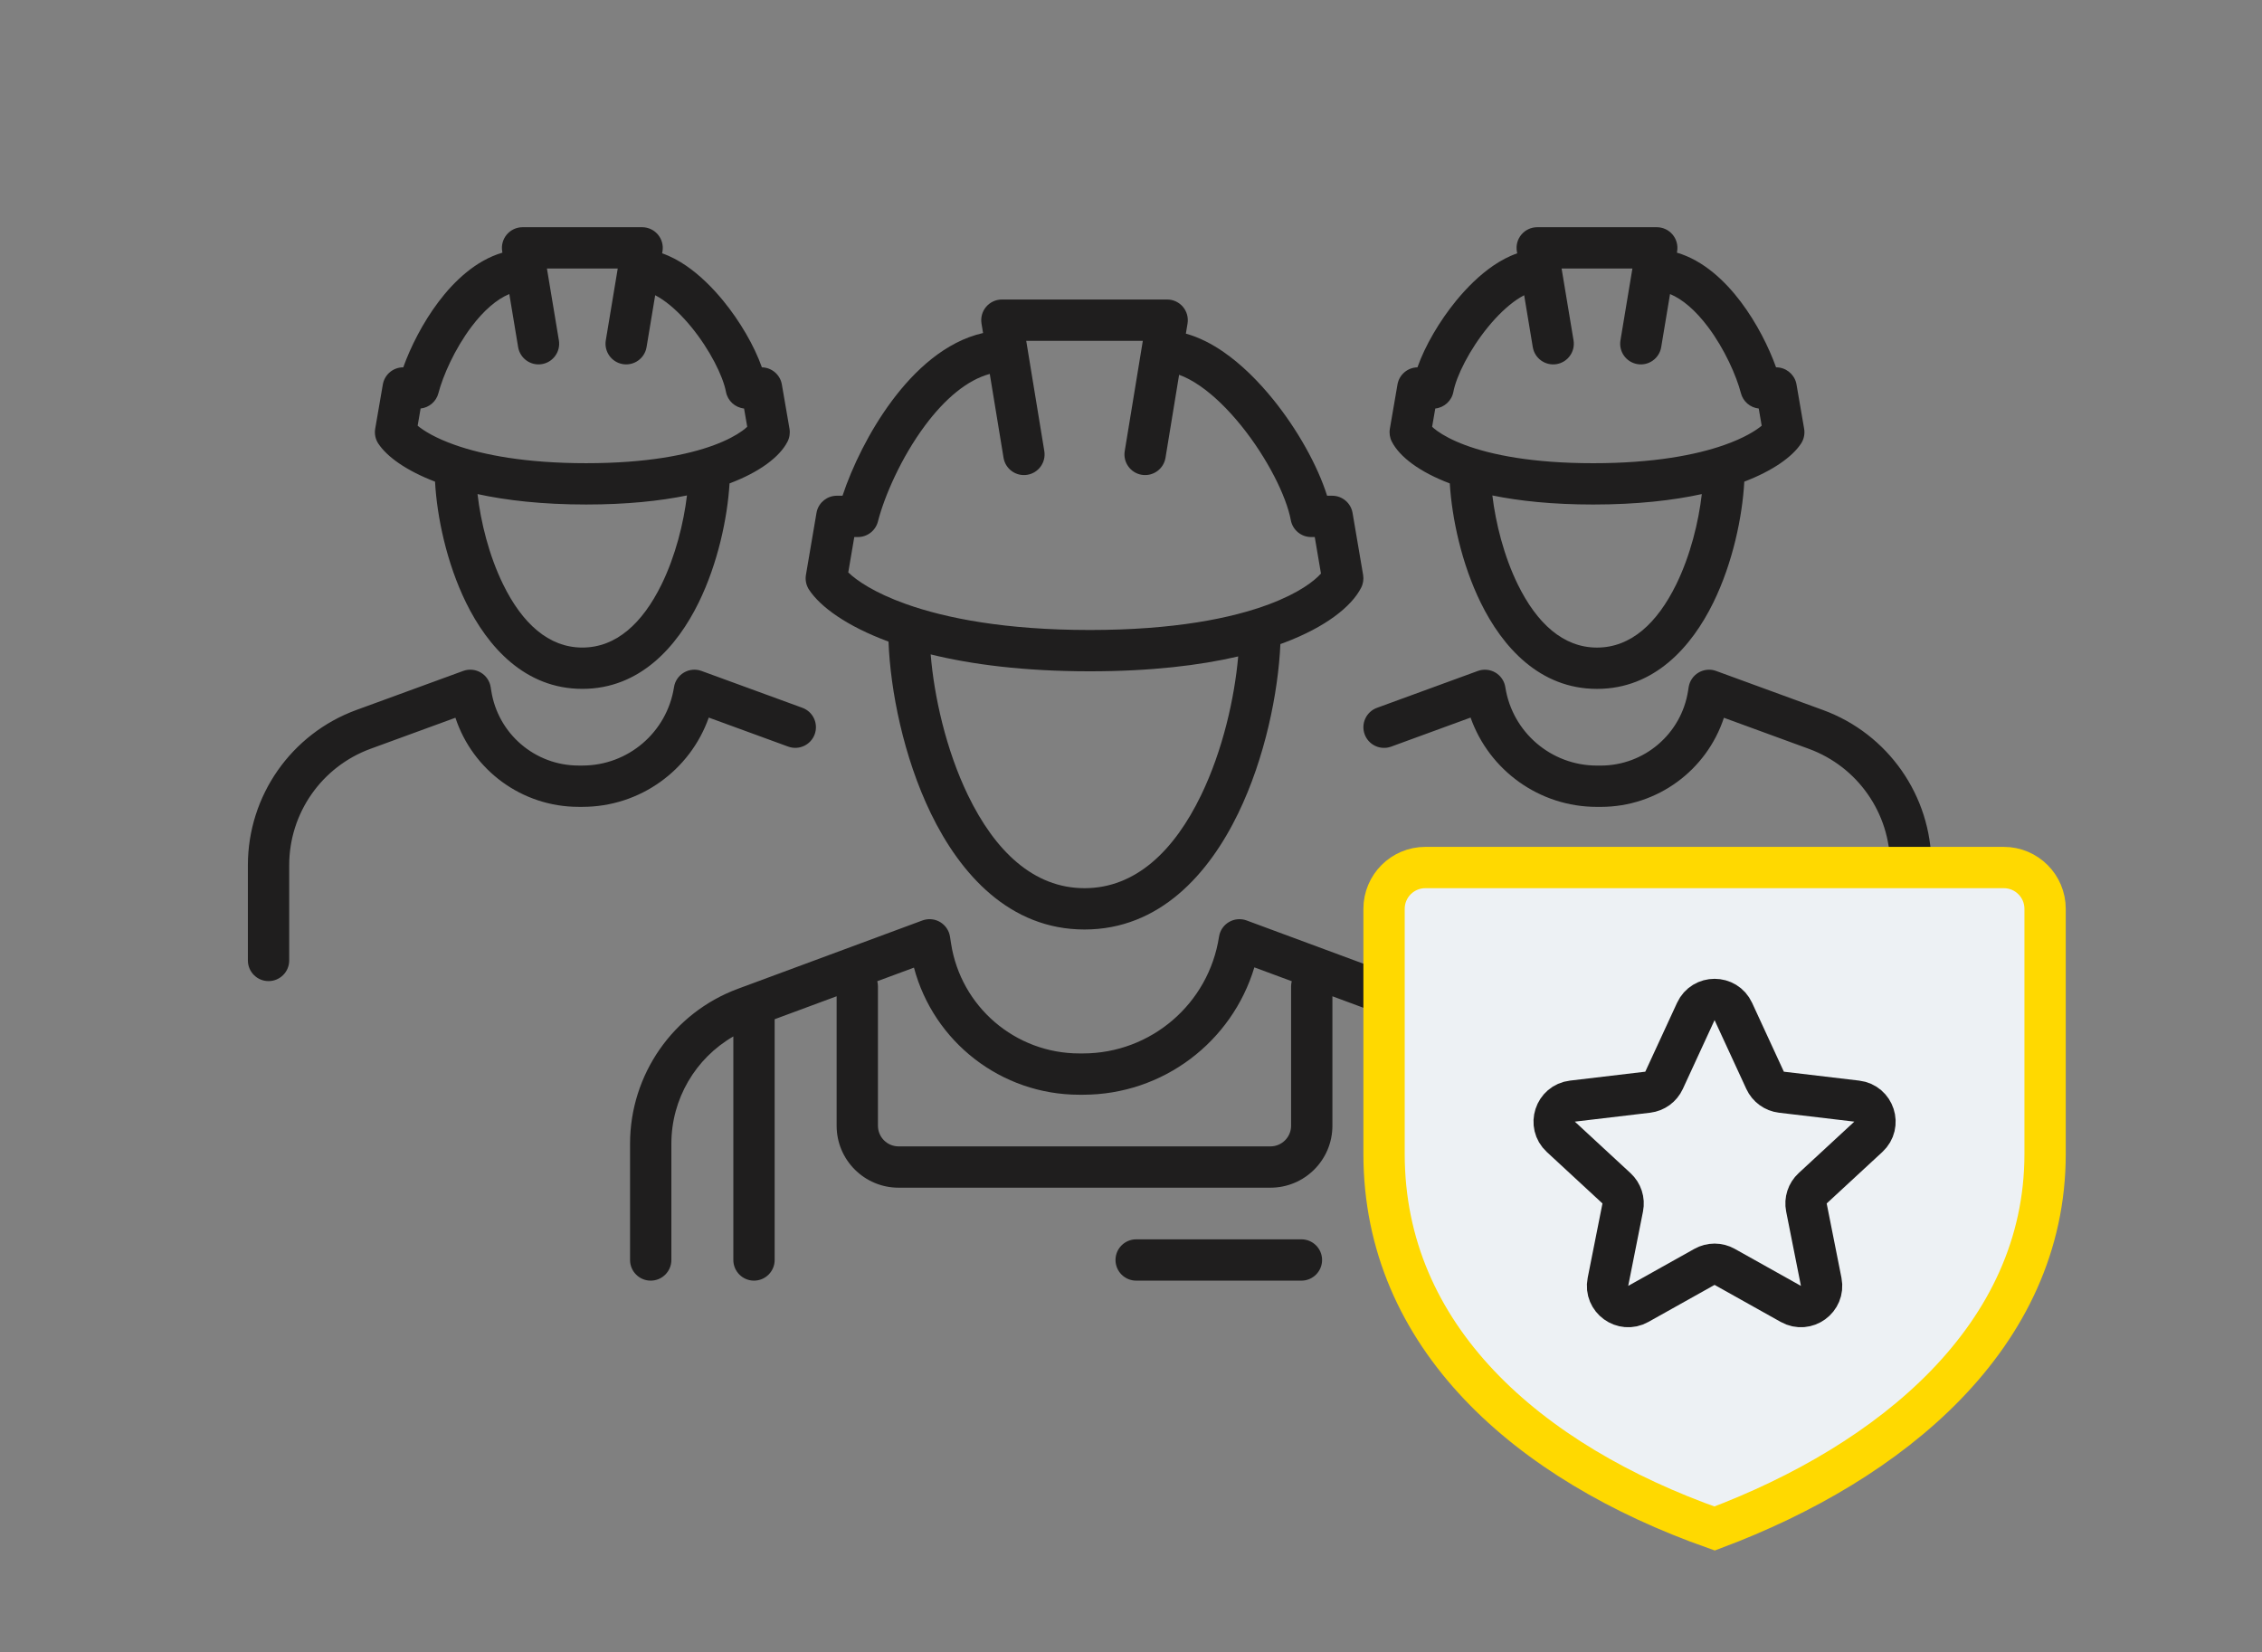 <svg width="219" height="160" viewBox="0 0 219 160" fill="none" xmlns="http://www.w3.org/2000/svg">
<rect x="0" y="0" width="219" height="160" fill="#808080" stroke="none"/>
<path d="M118.986 89.276C119.504 88.972 120.131 88.916 120.694 89.124L138.557 95.74C144.833 98.065 149 104.051 149 110.744V122C149 123.104 148.104 124 147 124C145.896 124 145 123.104 145 122V110.744C145 106.409 142.668 102.47 139 100.354V122C139 123.104 138.104 124 137 124C135.896 124 135 123.104 135 122V98.688L129 96.466V109C129 112.314 126.314 115 123 115H87C83.686 115 81 112.314 81 109V96.465L75 98.688V122C75 123.104 74.105 124 73 124C71.895 124 71 123.104 71 122V100.354C67.332 102.47 65 106.409 65 110.744V122C65 123.104 64.105 124 63 124C61.895 124 61 123.104 61 122V110.744C61 104.051 65.167 98.065 71.443 95.74L89.306 89.124L89.519 89.059C90.024 88.934 90.561 89.01 91.014 89.276C91.531 89.581 91.885 90.103 91.977 90.696L92.076 91.341C93.02 97.473 98.296 102 104.5 102H104.847C111.426 102 117.023 97.199 118.023 90.696L118.069 90.477C118.205 89.975 118.533 89.543 118.986 89.276ZM126 120C127.104 120 128 120.896 128 122C128 123.104 127.104 124 126 124H110C108.896 124 108 123.104 108 122C108 120.896 108.896 120 110 120H126ZM121.442 93.667C119.271 100.896 112.582 106 104.847 106H104.5C96.921 106 90.394 100.876 88.487 93.692L84.936 95.007C84.976 95.165 85 95.33 85 95.5V109C85 110.104 85.895 111 87 111H123C124.104 111 125 110.104 125 109V95.5C125 95.33 125.024 95.165 125.063 95.008L121.442 93.667ZM113 29C113.587 29 114.145 29.258 114.524 29.705C114.904 30.152 115.069 30.745 114.974 31.324L114.812 32.305C116.11 32.662 117.342 33.306 118.463 34.082C120.209 35.291 121.844 36.923 123.265 38.68C125.611 41.581 127.564 45.07 128.486 48H128.979C129.954 48 130.788 48.704 130.951 49.665L131.972 55.665C132.044 56.089 131.977 56.526 131.781 56.909C130.849 58.735 128.345 60.723 124.287 62.247C124.181 62.287 124.072 62.323 123.964 62.362C123.753 67.047 122.488 73.362 119.882 78.746C117.039 84.618 112.268 90 105 90C97.732 90 92.961 84.618 90.118 78.746C87.468 73.271 86.201 66.833 86.023 62.125C81.969 60.627 79.411 58.747 78.328 57.097C78.051 56.674 77.944 56.163 78.028 55.665L79.049 49.665L79.087 49.487C79.317 48.618 80.107 48 81.02 48H81.57C82.485 45.242 84.139 41.781 86.356 38.806C88.525 35.892 91.517 33.075 95.177 32.245L95.026 31.324C94.931 30.745 95.096 30.152 95.476 29.705C95.856 29.258 96.413 29 97 29H113ZM90.105 63.364C90.437 67.418 91.584 72.596 93.718 77.004C96.32 82.381 100.05 86 105 86C109.95 86 113.68 82.381 116.282 77.004C118.381 72.667 119.526 67.584 119.879 63.56C116.148 64.429 111.42 65 105.51 65C99.153 65 94.078 64.34 90.105 63.364ZM101.107 43.676C101.286 44.766 100.547 45.795 99.457 45.974C98.367 46.152 97.339 45.414 97.16 44.324L95.827 36.206C93.647 36.794 91.496 38.6 89.564 41.194C87.241 44.312 85.617 48.074 84.999 50.494C84.773 51.38 83.975 52 83.061 52H82.709L82.126 55.424C82.921 56.194 84.638 57.392 87.725 58.491C91.562 59.858 97.323 61 105.51 61C113.701 61 119.277 59.857 122.881 58.503C125.802 57.405 127.273 56.231 127.892 55.535L127.291 52H126.938C125.975 52 125.149 51.312 124.973 50.365C124.544 48.054 122.709 44.355 120.154 41.195C118.897 39.64 117.533 38.303 116.187 37.371C115.46 36.869 114.781 36.513 114.158 36.29L112.84 44.324C112.661 45.414 111.633 46.152 110.543 45.974C109.453 45.795 108.714 44.766 108.893 43.676L110.645 33H99.356L101.107 43.676Z" fill="#1F1E1E"/>
<path d="M66.216 65.12C66.731 64.816 67.356 64.759 67.918 64.965L77.684 68.534C78.721 68.913 79.254 70.062 78.875 71.1C78.496 72.137 77.347 72.67 76.31 72.291L68.62 69.48C66.82 74.579 61.968 78.125 56.39 78.125H56.02C50.526 78.125 45.762 74.572 44.093 69.497L35.88 72.501C31.148 74.231 28 78.733 28 83.772V92.997C28 94.102 27.105 94.997 26 94.997C24.895 94.997 24 94.102 24 92.997V83.772C24 77.054 28.197 71.051 34.506 68.744L44.844 64.965C45.406 64.759 46.031 64.816 46.547 65.12C47.062 65.424 47.415 65.944 47.507 66.535L47.562 66.884C48.211 71.052 51.801 74.125 56.02 74.125H56.39C60.811 74.125 64.574 70.904 65.255 66.535C65.347 65.944 65.7 65.424 66.216 65.12ZM62.167 22C62.755 22 63.313 22.259 63.693 22.707C64.073 23.155 64.237 23.748 64.141 24.328L64.106 24.529C64.937 24.817 65.717 25.241 66.424 25.724C67.743 26.625 68.963 27.832 70.015 29.115C71.636 31.095 73.024 33.472 73.764 35.568C74.721 35.586 75.534 36.281 75.697 37.227L76.436 41.512C76.51 41.941 76.441 42.384 76.241 42.77C75.48 44.244 73.548 45.706 70.633 46.806C70.427 50.179 69.492 54.574 67.64 58.352C65.544 62.625 61.945 66.701 56.381 66.701C50.817 66.701 47.218 62.625 45.122 58.352C43.239 54.51 42.303 50.031 42.119 46.636C39.335 45.569 37.476 44.231 36.631 42.959C36.348 42.533 36.239 42.015 36.326 41.512L37.065 37.227C37.23 36.268 38.062 35.567 39.035 35.567H39.043C39.745 33.61 40.919 31.262 42.458 29.223C43.958 27.235 46.049 25.226 48.644 24.463L48.621 24.328C48.525 23.748 48.688 23.155 49.068 22.707C49.448 22.259 50.006 22 50.594 22H62.167ZM46.233 47.84C46.542 50.533 47.34 53.79 48.714 56.591C50.557 60.35 53.107 62.701 56.381 62.701C59.655 62.701 62.205 60.35 64.048 56.591C65.399 53.835 66.191 50.639 66.511 47.972C63.893 48.509 60.672 48.85 56.75 48.85C52.506 48.85 49.033 48.451 46.233 47.84ZM54.109 32.955C54.29 34.045 53.554 35.075 52.465 35.256C51.375 35.437 50.345 34.7 50.164 33.61L49.31 28.471C48.087 28.978 46.836 30.06 45.65 31.632C44.017 33.797 42.875 36.412 42.447 38.067C42.237 38.882 41.543 39.468 40.722 39.555L40.435 41.22C41.012 41.697 42.135 42.411 44.062 43.089C46.77 44.041 50.875 44.85 56.75 44.85C62.629 44.85 66.596 44.04 69.128 43.101C70.394 42.631 71.28 42.138 71.863 41.716C72.062 41.572 72.219 41.438 72.344 41.322L72.039 39.555C71.17 39.463 70.45 38.812 70.285 37.937C69.999 36.417 68.733 33.863 66.92 31.649C66.034 30.568 65.086 29.655 64.168 29.027C63.91 28.851 63.664 28.706 63.433 28.586L62.598 33.61C62.416 34.7 61.386 35.437 60.296 35.256C59.207 35.074 58.471 34.044 58.651 32.955L59.808 26H52.953L54.109 32.955Z" fill="#1F1E1E"/>
<path d="M144.781 65.122C144.266 64.818 143.64 64.761 143.078 64.967L133.313 68.537C132.276 68.916 131.743 70.064 132.122 71.102C132.501 72.139 133.649 72.673 134.687 72.294L142.377 69.481C144.177 74.581 149.029 78.128 154.606 78.128H154.978C160.471 78.128 165.235 74.574 166.904 69.499L175.117 72.503C179.849 74.233 182.996 78.735 182.996 83.773V93C182.996 94.104 183.892 95 184.996 95C186.101 95 186.996 94.105 186.996 93V83.773C186.996 77.056 182.8 71.053 176.49 68.746L166.152 64.967L165.939 64.901C165.436 64.779 164.901 64.856 164.45 65.122C163.935 65.426 163.581 65.946 163.489 66.537L163.436 66.886C162.786 71.054 159.196 74.128 154.978 74.128H154.606C150.185 74.127 146.422 70.906 145.741 66.537L145.694 66.318C145.558 65.819 145.232 65.388 144.781 65.122ZM148.83 22C148.242 22 147.684 22.259 147.304 22.707C146.924 23.155 146.76 23.748 146.856 24.328L146.891 24.529C146.06 24.817 145.28 25.241 144.573 25.724C143.254 26.625 142.034 27.832 140.982 29.115C139.361 31.095 137.973 33.472 137.233 35.568C136.276 35.586 135.463 36.282 135.3 37.228L134.562 41.513C134.488 41.942 134.556 42.384 134.756 42.77C135.517 44.244 137.449 45.706 140.364 46.807C140.57 50.181 141.505 54.576 143.357 58.353C145.453 62.627 149.052 66.703 154.616 66.703C160.181 66.703 163.779 62.627 165.875 58.353C167.759 54.512 168.693 50.031 168.877 46.636C171.661 45.569 173.521 44.231 174.366 42.959C174.649 42.534 174.758 42.016 174.671 41.513L173.933 37.228L173.895 37.052C173.663 36.184 172.875 35.568 171.962 35.567H171.953C171.251 33.61 170.077 31.261 168.539 29.223C167.04 27.235 164.948 25.226 162.354 24.463L162.376 24.328C162.472 23.748 162.309 23.155 161.929 22.707C161.549 22.259 160.991 22 160.403 22H148.83ZM164.764 47.841C164.455 50.535 163.657 53.792 162.283 56.593C160.44 60.352 157.89 62.703 154.616 62.703C151.342 62.703 148.792 60.352 146.949 56.593C145.598 53.837 144.806 50.64 144.486 47.973C147.104 48.51 150.325 48.851 154.247 48.851C158.491 48.851 161.964 48.452 164.764 47.841ZM156.888 32.956C156.707 34.046 157.443 35.076 158.532 35.257C159.622 35.438 160.652 34.701 160.833 33.611L161.688 28.471C162.91 28.978 164.161 30.06 165.347 31.632C166.98 33.797 168.122 36.413 168.55 38.068C168.76 38.882 169.454 39.468 170.275 39.555L170.562 41.22C169.985 41.697 168.863 42.412 166.935 43.09C164.228 44.042 160.122 44.851 154.247 44.851C148.368 44.851 144.402 44.04 141.869 43.101C140.603 42.631 139.717 42.138 139.134 41.716C138.935 41.572 138.778 41.439 138.654 41.323L138.959 39.555C139.828 39.462 140.548 38.812 140.713 37.938C140.999 36.418 142.264 33.863 144.077 31.649C144.963 30.568 145.912 29.655 146.83 29.027C147.089 28.851 147.334 28.706 147.565 28.586L148.4 33.611C148.582 34.701 149.612 35.438 150.701 35.257C151.79 35.075 152.527 34.045 152.346 32.956L151.189 26H158.044L156.888 32.956Z" fill="#1F1E1E"/>
<path d="M198 111.733C198 129.406 183.067 141.6 166 148C147.867 141.6 134 129.406 134 111.733L134 88C134 85.791 135.791 84 138 84H194C196.209 84 198 85.791 198 88L198 111.733Z" fill="#EDF1F4" stroke="#FFD900" stroke-width="4"/>
<path d="M164.184 97.937C164.899 96.388 167.101 96.388 167.816 97.937L170.892 104.605C171.183 105.237 171.782 105.672 172.472 105.754L179.764 106.618C181.459 106.819 182.14 108.914 180.887 110.073L175.496 115.058C174.985 115.53 174.756 116.234 174.892 116.916L176.323 124.118C176.655 125.792 174.874 127.087 173.384 126.253L166.977 122.667C166.37 122.327 165.63 122.327 165.023 122.667L158.616 126.253C157.126 127.087 155.345 125.792 155.677 124.118L157.108 116.916C157.244 116.234 157.015 115.53 156.504 115.058L151.113 110.073C149.86 108.914 150.541 106.819 152.236 106.618L159.528 105.754C160.218 105.672 160.817 105.237 161.108 104.605L164.184 97.937Z" stroke="#1F1E1E" stroke-width="4"/>
</svg>
